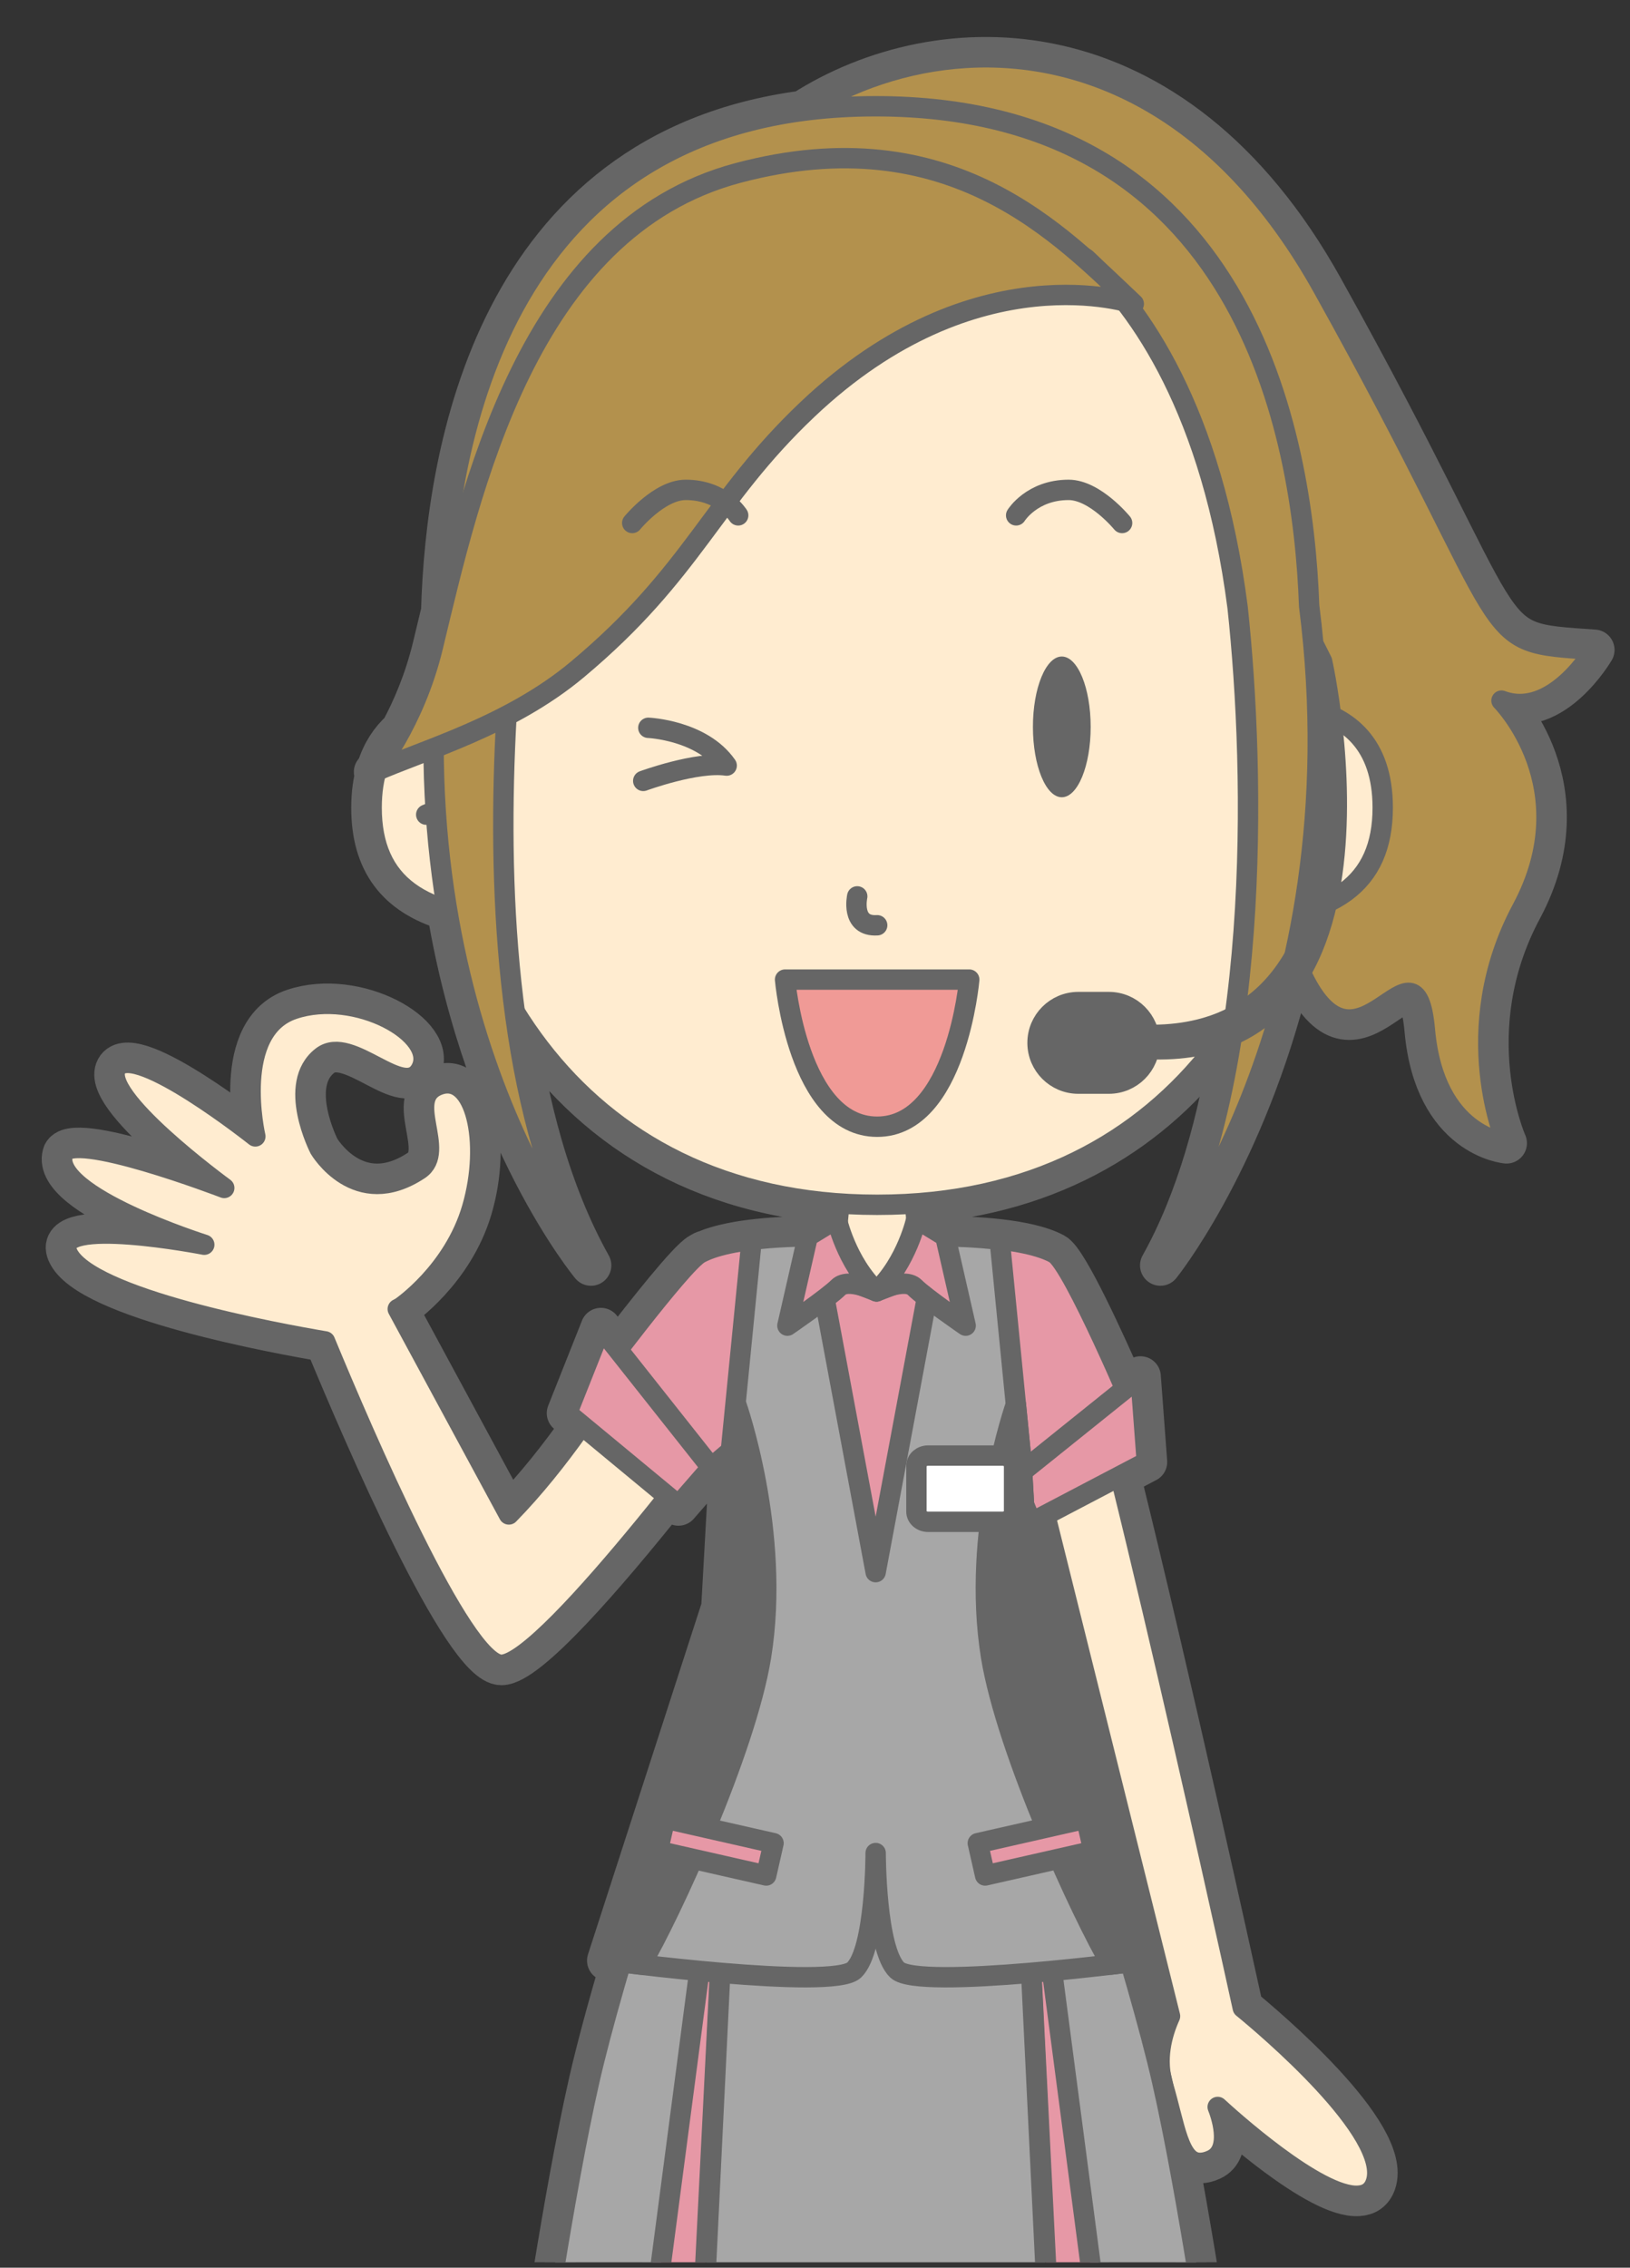 <?xml version="1.0" encoding="UTF-8"?>
<!DOCTYPE svg  PUBLIC '-//W3C//DTD SVG 1.1//EN'  'http://www.w3.org/Graphics/SVG/1.1/DTD/svg11.dtd'>
<svg version="1.1" viewBox="0 0 320 445" xmlns="http://www.w3.org/2000/svg">
<rect x="0" y="0" width="320" height="445" fill="#333333" stroke="none"/>
<defs>
<clipPath id="a">
<path d="m321.33 0.138v443.79h-320v-443.79h320z"/>
</clipPath>
</defs>
<g clip-path="url(#a)">
<path d="m229.7 395.64c-1.404 3.125-2.548 7.238-1.828 11.594-1.519-6.477-3.681-14.31-5.985-22.164 1.534-0.191 2.493-0.317 2.66-0.339 0.017-3e-3 0.03-4e-3 0.03-4e-3l-20.545-63.506-1.283-5.776-1.039-18.552 0.763 1.87 2.729-1.43zm-52.953 129-4.625 112.82-4.457-112.69-4e-3 -0.125-2.017-50.999 6.267-1e-3 6.853 1e-3zm24.424-237.4 0.289 0.912-0.228 0.183zm1.839 111.75h0.065l1.319 26.26-0.106 0.068zm-63.459 25.97-0.106-0.066 1.302-25.904h0.065zm173.41-297.42c-24.029-1.669-13.556 0.196-53.279-71.082-29.503-52.938-75.244-51.826-102.07-34.68-60.272 8.006-70.071 66.878-70.955 98.184-0.585 2.417-1.141 4.748-1.677 6.966-1.615 6.695-4.058 12.271-6.28 16.413-1.997 1.793-3.639 4.196-4.65 7.393-0.36 0.477-0.583 0.75-0.583 0.75 0.136-0.061 0.282-0.121 0.421-0.182-0.59 2.07-0.936 4.439-0.936 7.194 0 10.627 4.891 17.13 14.856 20.113 7.507 44.808 28.209 69.7 28.209 69.7-7.971-14.243-12.547-31.651-14.948-49.689 12.773 20.639 33.815 35.448 63.729 37.544l-0.358 3.779c-0.132-0.488-0.194-0.775-0.194-0.775l-5.668 3.466h-4e-3c-0.024 1e-3 -0.048 1e-3 -0.072 2e-3 -4.842 0.049-14.414 0.455-19.909 2.757-0.345 0.085-0.711 0.254-1.099 0.516-0.037 0.018-0.076 0.036-0.11 0.054-2.276 1.235-10.468 11.599-16.073 18.903l-3.347-4.224-6.622 16.669 2.861 2.367c-4.282 6.056-9.046 12.135-14.307 17.515l-21.807-40.311 0.57-0.3s10.363-7.012 14.015-19.529c3.796-13.008 0.567-26.719-6.496-24.146-7.061 2.573 1.607 13.009-3.91 16.645-12.323 8.119-19.521-4.108-19.521-4.108s-6.548-12.676 0.437-18.094c5.656-4.387 16.152 8.812 19.477 2.413 3.507-6.746-12.674-15.843-25.018-11.734-12.345 4.108-7.517 24.98-7.517 24.98s-23.429-18.591-27.184-13.559c-4.011 5.377 21.078 23.675 21.078 23.675s-30.33-11.648-31.715-6.56c-2.236 8.216 27.792 17.697 27.792 17.697s-30.073-5.839-26.881 1.564c3.914 9.076 41.998 15.96 50.593 17.405 7.542 18.241 27.003 63.462 34.612 63.462 5.274 0 20.598-17.767 32.749-32.975l2.024 1.675 6.442-7.396 3.737-3.182-1.713 30.636-22.414 69.282s0.995 0.132 2.69 0.343c-2.465 8.404-4.77 16.786-6.295 23.505-5.034 22.164-10.168 57.968-10.168 57.968l20.652 5.239 0.546-4.155 6.609 1.37 8.179 55.639 0.015 0.095 16.875 114.79h3.804c-5.36 0.496-11.567 1.966-15.118 5.847-5.705 6.237-2.186 8.236-2.186 8.236h54.712s3.517-1.999-2.186-8.236c-3.551-3.881-9.758-5.351-15.119-5.847h3.93l16.764-114.89h-1e-3l8.196-55.764 6.008-1.245 0.547 4.155 20.651-5.239s-5.049-35.197-10.04-57.399c6e-3 0.025 0.013 0.051 0.021 0.075 2.355 7.872 3.05 15.373 7.377 15.21 0.632-9e-3 1.341-0.18 2.147-0.545 4.405-1.995 1.62-9.385 1.205-10.418 1.678 1.55 19.736 18.028 27.654 17.408 1.581-0.098 2.771-0.856 3.358-2.532 3.397-9.679-21.92-30.924-26.09-34.338-1.97-8.989-14.088-64.02-24.058-104.38l5.219-2.734-1.25-16.75-2.991 2.402c-3.866-8.832-11.295-25.179-13.879-26.581-5.289-2.87-16.364-3.294-21.448-3.331l-5.664-3.464s-9e-3 0.035-0.013 0.055l-0.289-3.059c27.252-1.911 47.144-14.369 60.125-32.178 0.724-0.253 1.435-0.522 2.116-0.821-2.581 16.658-6.974 32.513-14.043 45.144 0 0 15.386-19.091 24.444-53.039 1.138-1.374 2.16-2.847 3.073-4.405 0.098 0.181 0.209 0.371 0.294 0.548 11.173 23.367 22.216-10.34 24.107 10.698 1.889 21.039 16.04 22.217 16.04 22.217s-9.823-21.992 3.013-45.941c12.833-23.955-4.013-40.891-4.013-40.891 10.15 3.819 18.197-9.956 18.197-9.956" fill="#666"/>
<path d="m229.7 395.64c-1.404 3.125-2.548 7.238-1.828 11.594-1.519-6.477-3.681-14.31-5.985-22.164 1.534-0.191 2.493-0.317 2.66-0.339 0.017-3e-3 0.03-4e-3 0.03-4e-3l-20.545-63.506-1.283-5.776-1.039-18.552 0.763 1.87 2.729-1.43 24.498 98.307zm-52.953 129-4.625 112.82-4.457-112.69-4e-3 -0.125-2.017-50.999 6.267-1e-3 6.853 1e-3 -2.017 50.999zm24.424-237.4 0.289 0.912-0.228 0.183-0.061-1.095zm1.839 111.75h0.065l1.319 26.26-0.106 0.068-1.278-26.328zm-63.459 25.97-0.106-0.066 1.302-25.904h0.065l-1.261 25.97zm173.41-297.42c-24.029-1.669-13.556 0.196-53.279-71.082-29.503-52.938-75.244-51.826-102.07-34.68-60.272 8.006-70.071 66.878-70.955 98.184-0.585 2.417-1.141 4.748-1.677 6.966-1.615 6.695-4.058 12.271-6.28 16.413-1.997 1.793-3.639 4.196-4.65 7.393-0.36 0.477-0.583 0.75-0.583 0.75 0.136-0.061 0.282-0.121 0.421-0.182-0.59 2.07-0.936 4.439-0.936 7.194 0 10.627 4.891 17.13 14.856 20.113 7.507 44.808 28.209 69.7 28.209 69.7-7.971-14.243-12.547-31.651-14.948-49.689 12.773 20.639 33.815 35.448 63.729 37.544l-0.358 3.779c-0.132-0.488-0.194-0.775-0.194-0.775l-5.668 3.466h-4e-3c-0.024 1e-3 -0.048 1e-3 -0.072 2e-3 -4.842 0.049-14.414 0.455-19.909 2.757-0.345 0.085-0.711 0.254-1.099 0.516-0.037 0.018-0.076 0.036-0.11 0.054-2.276 1.235-10.468 11.599-16.073 18.903l-3.347-4.224-6.622 16.669 2.861 2.367c-4.282 6.056-9.046 12.135-14.307 17.515l-21.807-40.311 0.57-0.3s10.363-7.012 14.015-19.529c3.796-13.008 0.567-26.719-6.496-24.146-7.061 2.573 1.607 13.009-3.91 16.645-12.323 8.119-19.521-4.108-19.521-4.108s-6.548-12.676 0.437-18.094c5.656-4.387 16.152 8.812 19.477 2.413 3.507-6.746-12.674-15.843-25.018-11.734-12.345 4.108-7.517 24.98-7.517 24.98s-23.429-18.591-27.184-13.559c-4.011 5.377 21.078 23.675 21.078 23.675s-30.33-11.648-31.715-6.56c-2.236 8.216 27.792 17.697 27.792 17.697s-30.073-5.839-26.881 1.564c3.914 9.076 41.998 15.96 50.593 17.405 7.542 18.241 27.003 63.462 34.612 63.462 5.274 0 20.598-17.767 32.749-32.975l2.024 1.675 6.442-7.396 3.737-3.182-1.713 30.636-22.414 69.282s0.995 0.132 2.69 0.343c-2.465 8.404-4.77 16.786-6.295 23.505-5.034 22.164-10.168 57.968-10.168 57.968l20.652 5.239 0.546-4.155 6.609 1.37 8.179 55.639 0.015 0.095 16.875 114.79h3.804c-5.36 0.496-11.567 1.966-15.118 5.847-5.705 6.237-2.186 8.236-2.186 8.236h54.712s3.517-1.999-2.186-8.236c-3.551-3.881-9.758-5.351-15.119-5.847h3.93l16.764-114.89h-1e-3l8.196-55.764 6.008-1.245 0.547 4.155 20.651-5.239s-5.049-35.197-10.04-57.399c6e-3 0.025 0.013 0.051 0.021 0.075 2.355 7.872 3.05 15.373 7.377 15.21 0.632-9e-3 1.341-0.18 2.147-0.545 4.405-1.995 1.62-9.385 1.205-10.418 1.678 1.55 19.736 18.028 27.654 17.408 1.581-0.098 2.771-0.856 3.358-2.532 3.397-9.679-21.92-30.924-26.09-34.338-1.97-8.989-14.088-64.02-24.058-104.38l5.219-2.734-1.25-16.75-2.991 2.402c-3.866-8.832-11.295-25.179-13.879-26.581-5.289-2.87-16.364-3.294-21.448-3.331l-5.664-3.464s-9e-3 0.035-0.013 0.055l-0.289-3.059c27.252-1.911 47.144-14.369 60.125-32.178 0.724-0.253 1.435-0.522 2.116-0.821-2.581 16.658-6.974 32.513-14.043 45.144 0 0 15.386-19.091 24.444-53.039 1.138-1.374 2.16-2.847 3.073-4.405 0.098 0.181 0.209 0.371 0.294 0.548 11.173 23.367 22.216-10.34 24.107 10.698 1.889 21.039 16.04 22.217 16.04 22.217s-9.823-21.992 3.013-45.941c12.833-23.955-4.013-40.891-4.013-40.891 10.15 3.819 18.197-9.956 18.197-9.956z" fill-opacity="0" stroke="#666" stroke-linecap="round" stroke-linejoin="round" stroke-width="8"/>
<path d="m122.41 398.98h99.593l-22.86-87.466-1.812-30.284 8.23-35.912c-11.06-1.278-33.355-3.963-33.355-3.963s-22.296 2.685-33.356 3.963c-5.983 0.691-18.911 31.366-38.953 51.866l-21.807-40.311 0.57-0.3s10.363-7.012 14.015-19.529c3.795-13.008 0.567-26.719-6.497-24.146-7.06 2.573 1.608 13.009-3.909 16.645-12.323 8.119-19.521-4.108-19.521-4.108s-6.548-12.676 0.437-18.094c5.656-4.387 16.152 8.812 19.477 2.413 3.507-6.746-12.674-15.843-25.018-11.734-12.345 4.108-7.518 24.98-7.518 24.98s-23.428-18.591-27.183-13.559c-4.012 5.377 21.078 23.675 21.078 23.675s-30.33-11.648-31.715-6.56c-2.237 8.216 27.792 17.697 27.792 17.697s-30.073-5.839-26.881 1.564c3.914 9.076 41.998 15.96 50.593 17.405 7.542 18.241 27.003 63.462 34.612 63.462 9.221 0 49.157-54.301 49.157-54.301l-2.311 39.131z" fill="#FFECD0"/>
<path d="m122.41 398.98h99.593l-22.86-87.466-1.812-30.284 8.23-35.912c-11.06-1.278-33.355-3.963-33.355-3.963s-22.296 2.685-33.356 3.963c-5.983 0.691-18.911 31.366-38.953 51.866l-21.807-40.311 0.57-0.3s10.363-7.012 14.015-19.529c3.795-13.008 0.567-26.719-6.497-24.146-7.06 2.573 1.608 13.009-3.909 16.645-12.323 8.119-19.521-4.108-19.521-4.108s-6.548-12.676 0.437-18.094c5.656-4.387 16.152 8.812 19.477 2.413 3.507-6.746-12.674-15.843-25.018-11.734-12.345 4.108-7.518 24.98-7.518 24.98s-23.428-18.591-27.183-13.559c-4.012 5.377 21.078 23.675 21.078 23.675s-30.33-11.648-31.715-6.56c-2.237 8.216 27.792 17.697 27.792 17.697s-30.073-5.839-26.881 1.564c3.914 9.076 41.998 15.96 50.593 17.405 7.542 18.241 27.003 63.462 34.612 63.462 9.221 0 49.157-54.301 49.157-54.301l-2.311 39.131-22.858 87.466z" fill-opacity="0" stroke="#666" stroke-linecap="round" stroke-linejoin="round" stroke-width="4"/>
<path d="m180.16 241.99-1.468-15.516-6.489-4.22-6.491 4.22-1.468 15.516-17.416 2.489s4.248 11.526 25.375 11.526c21.125 0 25.373-11.526 25.373-11.526z" fill="#FFECD0"/>
<path d="m180.16 241.99-1.468-15.516-6.489-4.22-6.491 4.22-1.468 15.516-17.416 2.489s4.248 11.526 25.375 11.526c21.125 0 25.373-11.526 25.373-11.526l-17.416-2.489z" fill-opacity="0" stroke="#666" stroke-linecap="round" stroke-linejoin="round" stroke-width="4"/>
<path d="m138.48 42.652c13.949-31.391 81.953-56.643 121.21 13.795 39.723 71.278 29.25 69.413 53.279 71.082 0 0-8.047 13.775-18.197 9.956 0 0 16.846 16.936 4.013 40.891-12.836 23.949-3.012 45.941-3.012 45.941s-14.152-1.178-16.041-22.217c-1.89-21.038-12.933 12.669-24.107-10.698-11.177-23.365-138.22-101.31-117.14-148.75" fill="#B3914D"/>
<path d="m138.48 42.652c13.949-31.391 81.953-56.643 121.21 13.795 39.723 71.278 29.25 69.413 53.279 71.082 0 0-8.047 13.775-18.197 9.956 0 0 16.846 16.936 4.013 40.891-12.836 23.949-3.012 45.941-3.012 45.941s-14.152-1.178-16.041-22.217c-1.89-21.038-12.933 12.669-24.107-10.698-11.177-23.365-138.22-101.31-117.14-148.75z" fill-opacity="0" stroke="#666" stroke-linecap="round" stroke-linejoin="round" stroke-width="4"/>
<path d="m101.1 138.85s-28.142-5.808-28.142 19.636c0 14.966 9.69 21.762 29.607 22.047" fill="#FFECD0"/>
<path d="m101.1 138.85s-28.142-5.808-28.142 19.636c0 14.966 9.69 21.762 29.607 22.047" fill-opacity="0" stroke="#666" stroke-linecap="round" stroke-linejoin="round" stroke-width="4"/>
<path d="m83.677 159.86s3.69-1.704 7.205-1.682" fill="#FFECD0"/>
<path d="m83.677 159.86s3.69-1.704 7.205-1.682" fill-opacity="0" stroke="#666" stroke-linecap="round" stroke-linejoin="round" stroke-width="4"/>
<path d="m243.31 138.85s28.143-5.808 28.143 19.636c0 14.966-9.689 21.762-29.606 22.047" fill="#FFECD0"/>
<path d="m243.31 138.85s28.143-5.808 28.143 19.636c0 14.966-9.689 21.762-29.606 22.047" fill-opacity="0" stroke="#666" stroke-linecap="round" stroke-linejoin="round" stroke-width="4"/>
<path d="m260.73 159.86s-3.689-1.704-7.204-1.682" fill="#FFECD0"/>
<path d="m260.73 159.86s-3.689-1.704-7.204-1.682" fill-opacity="0" stroke="#666" stroke-linecap="round" stroke-linejoin="round" stroke-width="4"/>
<path d="m172.21 236.42c-120.76 0-109.08-196.95 0-196.95 109.08 0 120.76 196.95 0 196.95" fill="#FFECD0"/>
<path d="m172.21 236.42c-120.76 0-109.08-196.95 0-196.95 109.08 0 120.76 196.95 0 196.95z" fill-opacity="0" stroke="#666" stroke-linecap="round" stroke-linejoin="round" stroke-width="4"/>
<path d="m168.29 175.9s-1.334 6 3.918 5.667" fill-opacity="0" stroke="#666" stroke-linecap="round" stroke-linejoin="round" stroke-width="4"/>
<path d="m190.28 192.23s-2.508 28.869-18.077 28.869-18.078-28.869-18.078-28.869z" fill="#F09A96"/>
<path d="m190.28 192.23s-2.508 28.869-18.077 28.869-18.078-28.869-18.078-28.869h36.155z" fill-opacity="0" stroke="#666" stroke-linecap="round" stroke-linejoin="round" stroke-width="4"/>
<path d="m243.98 394c-3.138-14.312-31.98-145.28-36.959-148.05l-5.675 35.912 28.352 113.77c-1.616 3.596-2.891 8.503-1.37 13.579 2.356 7.872 3.05 15.373 7.377 15.21 0.633-9e-3 1.342-0.18 2.148-0.545 4.406-1.995 1.619-9.388 1.204-10.419 1.675 1.546 19.736 18.03 27.655 17.409 1.581-0.098 2.77-0.856 3.358-2.532 3.397-9.679-21.922-30.925-26.09-34.338" fill="#FFECD0"/>
<path d="m243.98 394c-3.138-14.312-31.98-145.28-36.959-148.05l-5.675 35.912 28.352 113.77c-1.616 3.596-2.891 8.503-1.37 13.579 2.356 7.872 3.05 15.373 7.377 15.21 0.633-9e-3 1.342-0.18 2.148-0.545 4.406-1.995 1.619-9.388 1.204-10.419 1.675 1.546 19.736 18.03 27.655 17.409 1.581-0.098 2.77-0.856 3.358-2.532 3.397-9.679-21.922-30.925-26.09-34.338z" fill-opacity="0" stroke="#666" stroke-linecap="round" stroke-linejoin="round" stroke-width="4"/>
<path d="m257.01 118.89c-1.217-33.93-12.783-98.04-85.097-98.04-73.546 0-84.45 66.32-85.274 99.757-9.616 80.884 29.379 127.69 29.379 127.69-31.34-55.998-10.288-160.89-10.288-160.89 0.53-4.759-2.045-5.265-5-4.414 14.172-25.329 38.321-43.528 71.476-43.528 15.854 0 29.52 4.165 40.967 11.278 10.548 9.741 24.779 29.682 29.792 68.441 3.525 32.776 4.695 93.64-15.155 129.11 0 0 39.435-48.928 29.2-129.41" fill="#B3914D"/>
<path d="m257.01 118.89c-1.217-33.93-12.783-98.04-85.097-98.04-73.546 0-84.45 66.32-85.274 99.757-9.616 80.884 29.379 127.69 29.379 127.69-31.34-55.998-10.288-160.89-10.288-160.89 0.53-4.759-2.045-5.265-5-4.414 14.172-25.329 38.321-43.528 71.476-43.528 15.854 0 29.52 4.165 40.967 11.278 10.548 9.741 24.779 29.682 29.792 68.441 3.525 32.776 4.695 93.64-15.155 129.11 0 0 39.435-48.928 29.2-129.41z" fill-opacity="0" stroke="#666" stroke-linecap="round" stroke-linejoin="round" stroke-width="4"/>
<path d="m222.58 59.631s-30.905-10.677-64.004 20.663c-18.906 17.901-22.27 31.882-45.233 51.081-13.314 11.135-30.279 15.837-39.873 20.098 0 0 7.867-9.449 11.512-24.556 7.358-30.488 18.498-81.984 59.917-92.983 41.868-11.119 63.556 12.436 77.681 25.697" fill="#B3914D"/>
<path d="m222.58 59.631s-30.905-10.677-64.004 20.663c-18.906 17.901-22.27 31.882-45.233 51.081-13.314 11.135-30.279 15.837-39.873 20.098 0 0 7.867-9.449 11.512-24.556 7.358-30.488 18.498-81.984 59.917-92.983 41.868-11.119 63.556 12.436 77.681 25.697z" fill-opacity="0" stroke="#666" stroke-linecap="round" stroke-linejoin="round" stroke-width="4"/>
<path d="m199.49 101.13s3.088-5 10.3-5c5.188 0 10.5 6.5 10.5 6.5" fill-opacity="0" stroke="#666" stroke-linecap="round" stroke-linejoin="round" stroke-width="4"/>
<path d="m214.12 142.64c0 7.627-2.538 13.809-5.669 13.809-3.13 0-5.668-6.182-5.668-13.809s2.538-13.81 5.668-13.81c3.131 0 5.669 6.183 5.669 13.81" fill="#666"/>
<path d="m144.92 101.13s-3.088-5-10.301-5c-5.186 0-10.5 6.5-10.5 6.5" fill-opacity="0" stroke="#666" stroke-linecap="round" stroke-linejoin="round" stroke-width="4"/>
<path d="m127.28 142.82s10.515 0.447 15.381 7.411c-5.881-0.849-16.381 3.005-16.381 3.005" fill-opacity="0" stroke="#666" stroke-linecap="round" stroke-linejoin="round" stroke-width="4"/>
<path d="m201.17 287.23 1.158 3.65 20.98-12.764s-12.73-30.236-16.286-32.165c-6.992-3.794-24.104-3.314-24.104-3.314l2.382 5.722-13.224 5.053-12.987-5.014 2.399-5.761s-17.112-0.48-24.106 3.314c-3.556 1.929-21.561 26.152-21.561 26.152l23.813 15.882 3.737-3.182-1.713 30.636-7 31.5 75.091 3e-3 -7.001-31.503z" fill="#E698A6"/>
<path d="m201.17 287.23 1.158 3.65 20.98-12.764s-12.73-30.236-16.286-32.165c-6.992-3.794-24.104-3.314-24.104-3.314l2.382 5.722-13.224 5.053-12.987-5.014 2.399-5.761s-17.112-0.48-24.106 3.314c-3.556 1.929-21.561 26.152-21.561 26.152l23.813 15.882 3.737-3.182-1.713 30.636-7 31.5 75.091 3e-3 -7.001-31.503-1.578-28.209z" fill-opacity="0" stroke="#666" stroke-linecap="round" stroke-linejoin="round" stroke-width="4"/>
<path d="m215.73 202.11c61.836 11.02 42.404-75.161 42.404-75.161l1.418 2.832s19.434 86.181-42.404 75.161l-1.418-2.832" fill="#666"/>
<path d="m215.73 202.11c61.836 11.02 42.404-75.161 42.404-75.161l1.418 2.832s19.434 86.181-42.404 75.161l-1.418-2.832" fill-opacity="0" stroke="#666" stroke-linecap="round" stroke-linejoin="round" stroke-width="4"/>
<path d="m225.69 204.64c0 4.418-3.582 8-8 8h-6c-4.419 0-8-3.582-8-8s3.581-8 8-8h6c4.418 0 8 3.582 8 8" fill="#666"/>
<path d="m225.69 204.64c0 4.418-3.582 8-8 8h-6c-4.419 0-8-3.582-8-8s3.581-8 8-8h6c4.418 0 8 3.582 8 8z" fill-opacity="0" stroke="#666" stroke-linecap="round" stroke-linejoin="round" stroke-width="4"/>
<path d="m124.6 467.19 12.59 2.609 6.252-124.52z" fill="#E698A6"/>
<path d="m124.6 467.19 12.59 2.609 6.252-124.52-18.842 121.91z" fill-opacity="0" stroke="#666" stroke-linecap="round" stroke-linejoin="round" stroke-width="4"/>
<path d="m134 346.69s-13.358 39.867-18.355 61.879c-5.034 22.164-10.168 57.968-10.168 57.968l20.652 5.239 16.457-125.27-8.586 0.183" fill="#A7A7A7"/>
<path d="m134 346.69s-13.358 39.867-18.355 61.879c-5.034 22.164-10.168 57.968-10.168 57.968l20.652 5.239 16.457-125.27-8.586 0.183" fill-opacity="0" stroke="#666" stroke-linecap="round" stroke-linejoin="round" stroke-width="4"/>
<path d="m219.22 467.19-12.59 2.609-6.251-124.52z" fill="#E698A6"/>
<path d="m219.22 467.19-12.59 2.609-6.251-124.52 18.841 121.91z" fill-opacity="0" stroke="#666" stroke-linecap="round" stroke-linejoin="round" stroke-width="4"/>
<path d="m185.18 473.63 21.461 3e-3 -6.162-126.87-17.832-0.057-10.731 0.035-10.73-0.035-17.83 0.057-6.164 126.87 21.461-3e-3v3e-3l13.263-2e-3 13.264 2e-3z" fill="#A7A7A7"/>
<path d="m185.18 473.63 21.461 3e-3 -6.162-126.87-17.832-0.057-10.731 0.035-10.73-0.035-17.83 0.057-6.164 126.87 21.461-3e-3v3e-3l13.263-2e-3 13.264 2e-3v-3e-3z" fill-opacity="0" stroke="#666" stroke-linecap="round" stroke-linejoin="round" stroke-width="4"/>
<path d="m209.83 346.69s13.357 39.867 18.354 61.879c5.033 22.164 10.167 57.968 10.167 57.968l-20.651 5.239-16.458-125.27 8.588 0.183" fill="#A7A7A7"/>
<path d="m209.83 346.69s13.357 39.867 18.354 61.879c5.033 22.164 10.167 57.968 10.167 57.968l-20.651 5.239-16.458-125.27 8.588 0.183" fill-opacity="0" stroke="#666" stroke-linecap="round" stroke-linejoin="round" stroke-width="4"/>
<path d="m139.64 287.99-6.442 7.396-21.852-18.082 6.622-16.669z" fill="#E698A6"/>
<path d="m139.64 287.99-6.442 7.396-21.852-18.082 6.622-16.669 21.672 27.355z" fill-opacity="0" stroke="#666" stroke-linecap="round" stroke-linejoin="round" stroke-width="4"/>
<path d="m198.96 290.15 3.51 8.609 22.67-11.877-1.25-16.75z" fill="#E698A6"/>
<path d="m198.96 290.15 3.51 8.609 22.67-11.877-1.25-16.75-24.93 20.018z" fill-opacity="0" stroke="#666" stroke-linecap="round" stroke-linejoin="round" stroke-width="4"/>
<path d="m202.16 315.44-1.577-28.208-4.33-43.931c-4.714-0.587-9.484-0.682-12.033-0.683l-12.312 65.888-12.31-65.888c-2.55 1e-3 -7.319 0.096-12.033 0.683l-4.331 43.931-1.577 28.208-22.414 69.282s44.206 5.893 48.437 1.874c4.228-4.02 4.228-22.965 4.228-22.965s0 18.945 4.231 22.965c4.229 4.019 48.435-1.874 48.435-1.874z" fill="#A7A7A7"/>
<path d="m202.16 315.44-1.577-28.208-4.33-43.931c-4.714-0.587-9.484-0.682-12.033-0.683l-12.312 65.888-12.31-65.888c-2.55 1e-3 -7.319 0.096-12.033 0.683l-4.331 43.931-1.577 28.208-22.414 69.282s44.206 5.893 48.437 1.874c4.228-4.02 4.228-22.965 4.228-22.965s0 18.945 4.231 22.965c4.229 4.019 48.435-1.874 48.435-1.874l-22.414-69.282z" fill-opacity="0" stroke="#666" stroke-linecap="round" stroke-linejoin="round" stroke-width="4"/>
<path d="m202.16 315.44-1.577-28.208-1.148-11.636s-8.86 25.035-4.86 49.535c3.025 18.526 17.845 50.702 23.581 60.383 3.894-0.456 6.418-0.792 6.418-0.792z" fill="#666"/>
<path d="m202.16 315.44-1.577-28.208-1.148-11.636s-8.86 25.035-4.86 49.535c3.025 18.526 17.845 50.702 23.581 60.383 3.894-0.456 6.418-0.792 6.418-0.792l-22.414-69.282z" fill-opacity="0" stroke="#666" stroke-linecap="round" stroke-linejoin="round" stroke-width="4"/>
<path d="m141.81 315.44 1.578-28.208 1.147-11.636s8.86 25.035 4.86 49.535c-3.024 18.526-17.828 50.702-23.564 60.383-3.895-0.456-6.418-0.792-6.418-0.792z" fill="#666"/>
<path d="m141.81 315.44 1.578-28.208 1.147-11.636v0s8.86 25.035 4.86 49.535c-3.024 18.526-17.828 50.702-23.564 60.383-3.895-0.456-6.418-0.792-6.418-0.792l22.397-69.282z" fill-opacity="0" stroke="#666" stroke-linecap="round" stroke-linejoin="round" stroke-width="4"/>
<path d="m199.08 296.63c0 1.105-1.03 2-2.3 2h-14.565c-1.271 0-2.301-0.895-2.301-2v-9c0-1.104 1.03-2 2.301-2h14.565c1.27 0 2.3 0.896 2.3 2z" fill="#fff"/>
<path d="m199.08 296.63c0 1.105-1.03 2-2.3 2h-14.565c-1.271 0-2.301-0.895-2.301-2v-9c0-1.104 1.03-2 2.301-2h14.565c1.27 0 2.3 0.896 2.3 2v9z" fill-opacity="0" stroke="#666" stroke-linecap="round" stroke-linejoin="round" stroke-width="4"/>
<path d="m150.42 368.03-21.265-4.823 1.438-6.339 21.265 4.824z" fill="#E698A6"/>
<path d="m150.42 368.03v0l-21.265-4.823 1.438-6.339 21.265 4.824-1.438 6.338z" fill-opacity="0" stroke="#666" stroke-linecap="round" stroke-linejoin="round" stroke-width="4"/>
<path d="m193.4 368.03 21.266-4.823-1.439-6.339-21.265 4.824z" fill="#E698A6"/>
<path d="m193.4 368.03v0l21.266-4.823-1.439-6.339-21.265 4.824 1.438 6.338z" fill-opacity="0" stroke="#666" stroke-linecap="round" stroke-linejoin="round" stroke-width="4"/>
<path d="m179.91 239.16s-1.833 8.539-7.833 14.256c0 0 5.5-2.782 7.5-0.782s10 7.5 10 7.5l-4-17.508z" fill="#E698A6"/>
<path d="m179.91 239.16s-1.833 8.539-7.833 14.256c0 0 5.5-2.782 7.5-0.782s10 7.5 10 7.5l-4-17.508-5.667-3.466z" fill-opacity="0" stroke="#666" stroke-linecap="round" stroke-linejoin="round" stroke-width="4"/>
<path d="m164.25 239.16s1.833 8.539 7.833 14.256c0 0-5.5-2.782-7.5-0.782s-10 7.5-10 7.5l4-17.508z" fill="#E698A6"/>
<path d="m164.25 239.16s1.833 8.539 7.833 14.256c0 0-5.5-2.782-7.5-0.782s-10 7.5-10 7.5l4-17.508 5.667-3.466z" fill-opacity="0" stroke="#666" stroke-linecap="round" stroke-linejoin="round" stroke-width="4"/>
</g>
</svg>
